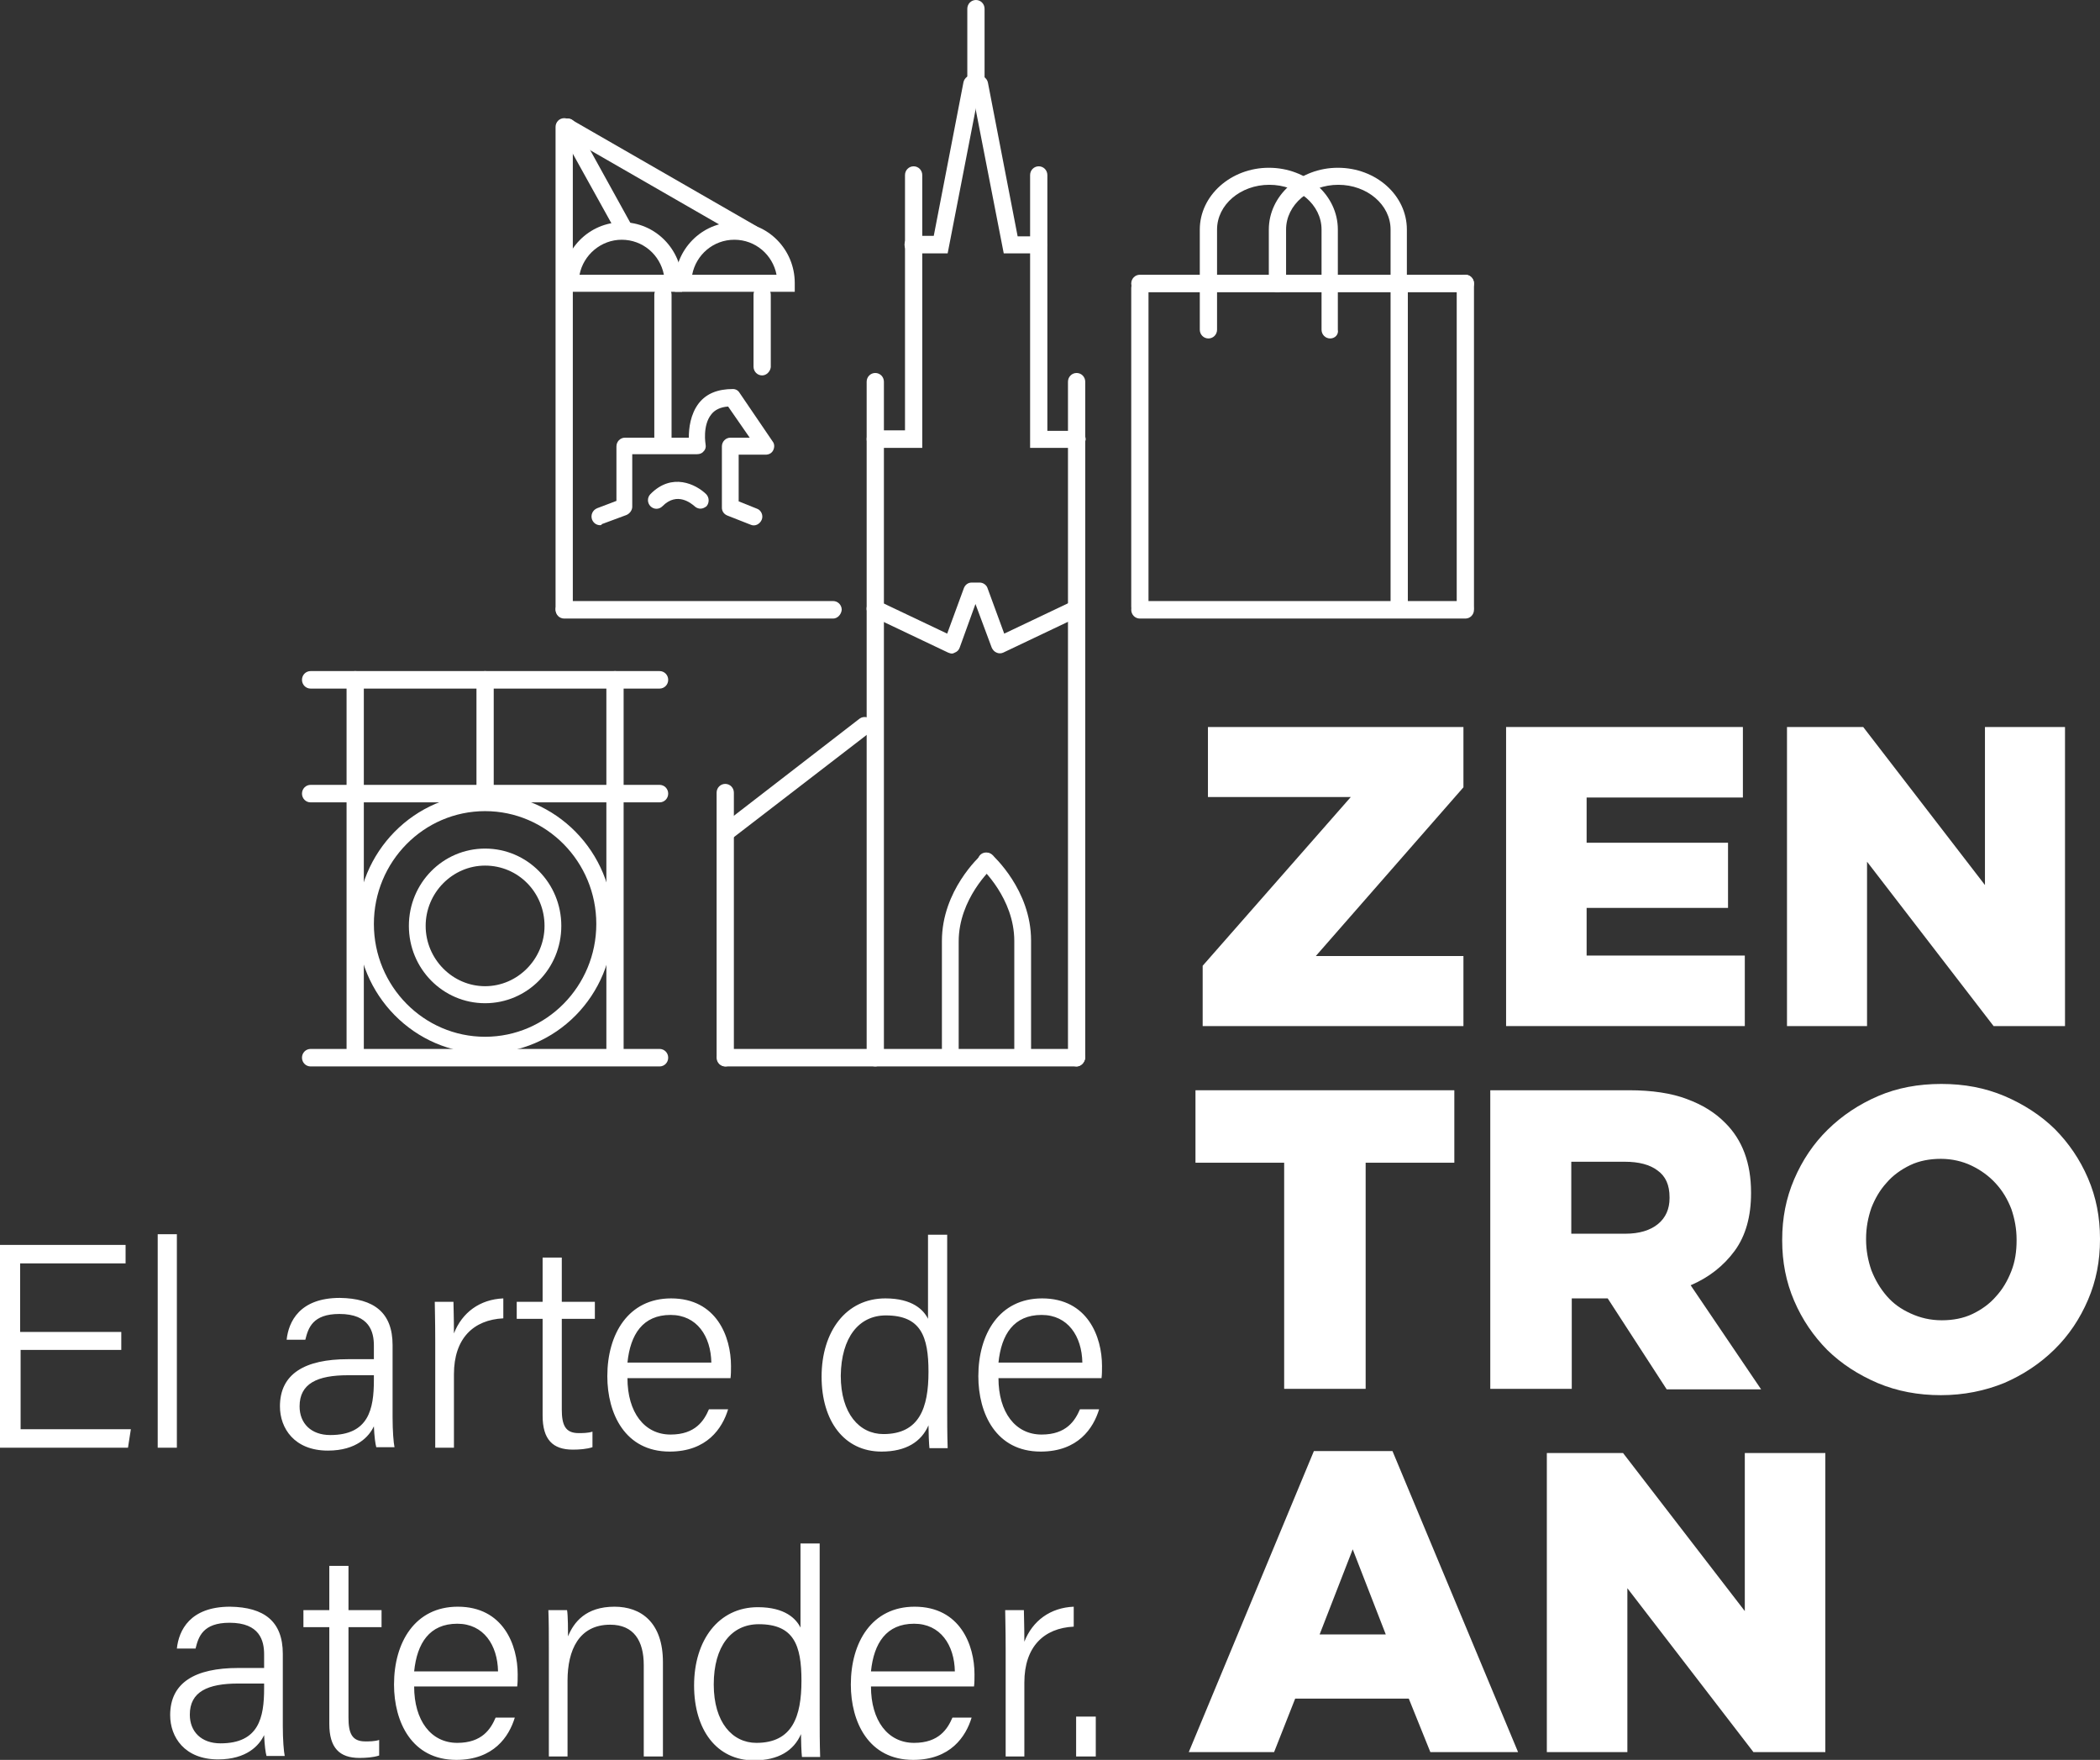 <svg width="253" height="212" viewBox="0 0 253 212" fill="none" xmlns="http://www.w3.org/2000/svg">
<rect x="0" y="0" width="253" height="212" fill="#333333" stroke="none"/>
<g clip-path="url(#clip0_1269_883)">
<path d="M67.971 74.397C67.394 74.397 66.932 73.928 66.932 73.342V15.29C66.932 14.704 67.394 14.235 67.971 14.235C68.549 14.235 69.011 14.704 69.011 15.29V73.342C69.011 73.928 68.549 74.397 67.971 74.397Z" fill="white"/>
<path d="M79.867 53.952C79.29 53.952 78.828 53.483 78.828 52.897V35.499C78.828 34.913 79.29 34.445 79.867 34.445C80.445 34.445 80.907 34.913 80.907 35.499V52.897C80.907 53.483 80.445 53.952 79.867 53.952Z" fill="white"/>
<path d="M90.666 29.173C90.493 29.173 90.32 29.114 90.147 29.056L67.856 16.227C67.394 15.934 67.22 15.289 67.451 14.821C67.74 14.352 68.375 14.176 68.837 14.411L91.129 27.24C91.591 27.533 91.764 28.177 91.533 28.646C91.417 28.997 91.071 29.173 90.666 29.173Z" fill="white"/>
<path d="M75.074 28.411C74.728 28.411 74.381 28.235 74.208 27.884L67.509 15.816C67.22 15.348 67.394 14.703 67.913 14.41C68.375 14.117 69.01 14.293 69.299 14.82L75.998 26.946C76.287 27.415 76.114 28.059 75.594 28.352C75.421 28.411 75.247 28.411 75.074 28.411Z" fill="white"/>
<path d="M91.821 45.224C91.244 45.224 90.782 44.755 90.782 44.169V35.499C90.782 34.913 91.244 34.445 91.821 34.445C92.399 34.445 92.861 34.913 92.861 35.499V44.228C92.803 44.755 92.341 45.224 91.821 45.224Z" fill="white"/>
<path d="M100.369 74.513H67.971C67.394 74.513 66.932 74.044 66.932 73.459C66.932 72.873 67.394 72.404 67.971 72.404H100.369C100.946 72.404 101.408 72.873 101.408 73.459C101.35 74.044 100.888 74.513 100.369 74.513Z" fill="white"/>
<path d="M69.819 33.098H79.983C79.521 30.696 77.442 28.88 74.901 28.88C72.418 28.88 70.281 30.696 69.819 33.098ZM82.12 35.148H67.74V34.093C67.74 30.052 70.974 26.771 74.959 26.771C78.943 26.771 82.177 30.052 82.177 34.093V35.148H82.12Z" fill="white"/>
<path d="M83.39 33.098H93.554C93.092 30.696 91.013 28.88 88.472 28.88C85.931 28.88 83.852 30.696 83.39 33.098ZM95.691 35.148H81.311V34.093C81.311 30.052 84.545 26.771 88.53 26.771C92.514 26.771 95.749 30.052 95.749 34.093V35.148H95.691Z" fill="white"/>
<path d="M72.302 63.266C71.898 63.266 71.494 63.032 71.32 62.563C71.147 62.036 71.378 61.45 71.956 61.216L74.266 60.337V53.776C74.266 53.19 74.728 52.722 75.305 52.722H82.986C82.986 51.609 83.159 49.91 84.198 48.563C85.123 47.391 86.508 46.864 88.299 46.864C88.645 46.864 88.934 47.039 89.107 47.332L93.092 53.19C93.323 53.483 93.323 53.893 93.15 54.245C92.976 54.596 92.63 54.772 92.226 54.772H88.992V60.396L91.186 61.274C91.706 61.45 91.995 62.094 91.764 62.622C91.533 63.149 90.955 63.442 90.436 63.208L87.606 62.094C87.201 61.919 86.971 61.567 86.971 61.157V53.776C86.971 53.19 87.433 52.722 88.01 52.722H90.32L87.721 48.973C86.797 49.031 86.104 49.383 85.7 49.91C84.603 51.257 85.007 53.542 85.007 53.542C85.065 53.835 85.007 54.128 84.776 54.362C84.603 54.596 84.314 54.714 83.968 54.714H76.171V61.04C76.171 61.45 75.883 61.86 75.478 62.036L72.475 63.149C72.533 63.208 72.418 63.266 72.302 63.266Z" fill="white"/>
<path d="M84.372 61.275C84.141 61.275 83.852 61.157 83.679 60.982C83.332 60.689 81.6 59.166 79.81 60.982C79.405 61.392 78.77 61.392 78.366 60.982C77.962 60.572 77.962 59.927 78.366 59.517C80.965 56.881 83.852 58.346 85.065 59.517C85.469 59.927 85.469 60.572 85.123 60.982C84.892 61.157 84.661 61.275 84.372 61.275Z" fill="white"/>
<path d="M105.45 128.465C104.873 128.465 104.411 127.996 104.411 127.411V45.985C104.411 45.399 104.873 44.93 105.45 44.93C106.028 44.93 106.49 45.399 106.49 45.985V127.411C106.432 127.996 105.97 128.465 105.45 128.465Z" fill="white"/>
<path d="M87.375 128.465C86.797 128.465 86.335 127.997 86.335 127.411V95.485C86.335 94.899 86.797 94.43 87.375 94.43C87.952 94.43 88.414 94.899 88.414 95.485V127.469C88.414 127.997 87.952 128.465 87.375 128.465Z" fill="white"/>
<path d="M111.052 53.952H105.45C104.873 53.952 104.411 53.483 104.411 52.898C104.411 52.312 104.873 51.843 105.45 51.843H109.031V21.089C109.031 20.503 109.493 20.034 110.07 20.034C110.648 20.034 111.11 20.503 111.11 21.089V53.952H111.052Z" fill="white"/>
<path d="M114.17 30.52H110.013C109.435 30.52 108.973 30.052 108.973 29.466C108.973 28.88 109.435 28.412 110.013 28.412H112.496L116.076 9.9C116.192 9.373 116.711 8.963 117.289 9.08C117.866 9.197 118.213 9.725 118.097 10.31L114.17 30.52Z" fill="white"/>
<path d="M129.705 128.465C129.128 128.465 128.666 127.996 128.666 127.411V45.985C128.666 45.399 129.128 44.93 129.705 44.93C130.283 44.93 130.745 45.399 130.745 45.985V127.411C130.687 127.996 130.225 128.465 129.705 128.465Z" fill="white"/>
<path d="M129.705 53.952H124.103V21.089C124.103 20.503 124.565 20.034 125.143 20.034C125.72 20.034 126.182 20.503 126.182 21.089V51.902H129.763C130.34 51.902 130.802 52.37 130.802 52.956C130.687 53.483 130.225 53.952 129.705 53.952Z" fill="white"/>
<path d="M125.085 30.52H120.927L117 10.368C116.885 9.783 117.231 9.255 117.809 9.138C118.329 9.021 118.906 9.372 119.022 9.958L122.602 28.47H125.085C125.663 28.47 126.125 28.938 126.125 29.524C126.125 30.11 125.663 30.52 125.085 30.52Z" fill="white"/>
<path d="M114.69 78.731C114.517 78.731 114.401 78.672 114.228 78.614L104.988 74.22C104.469 73.986 104.238 73.341 104.526 72.873C104.757 72.346 105.393 72.17 105.855 72.404L114.113 76.329L116.134 70.823C116.307 70.412 116.654 70.178 117.058 70.178H118.04C118.444 70.178 118.848 70.471 118.964 70.823L120.985 76.329L129.243 72.404C129.763 72.17 130.34 72.404 130.571 72.873C130.802 73.4 130.571 73.986 130.109 74.22L120.869 78.614C120.638 78.731 120.292 78.731 120.061 78.614C119.772 78.496 119.599 78.262 119.483 78.028L117.52 72.756L115.614 78.028C115.499 78.321 115.325 78.496 115.037 78.614C114.921 78.672 114.806 78.731 114.69 78.731Z" fill="white"/>
<path d="M117.578 11.189C117 11.189 116.538 10.72 116.538 10.134V1.054C116.538 0.469 117 0 117.578 0C118.155 0 118.617 0.469 118.617 1.054V10.193C118.617 10.72 118.155 11.189 117.578 11.189Z" fill="white"/>
<path d="M87.952 100.991C87.664 100.991 87.317 100.874 87.144 100.581C86.797 100.113 86.913 99.468 87.317 99.117L103.545 86.581C104.007 86.229 104.642 86.346 104.988 86.756C105.335 87.225 105.219 87.869 104.815 88.221L88.53 100.757C88.357 100.933 88.126 100.991 87.952 100.991Z" fill="white"/>
<path d="M129.705 128.466H87.433C86.855 128.466 86.393 127.997 86.393 127.411C86.393 126.825 86.855 126.357 87.433 126.357H129.705C130.283 126.357 130.745 126.825 130.745 127.411C130.687 127.997 130.225 128.466 129.705 128.466Z" fill="white"/>
<path d="M114.517 128.407C113.94 128.407 113.478 127.938 113.478 127.353V113.352C113.478 107.26 118.04 103.159 118.213 102.983C118.617 102.632 119.253 102.632 119.657 103.101C120.003 103.511 120.003 104.155 119.541 104.565C119.484 104.624 115.499 108.256 115.499 113.411V127.411C115.499 127.938 115.037 128.407 114.517 128.407Z" fill="white"/>
<path d="M123.237 128.407C122.66 128.407 122.198 127.938 122.198 127.352V113.352C122.198 108.197 118.213 104.565 118.155 104.506C117.751 104.155 117.693 103.452 118.04 103.042C118.386 102.632 119.022 102.573 119.484 102.925C119.657 103.1 124.219 107.201 124.219 113.293V127.294C124.277 127.938 123.815 128.407 123.237 128.407Z" fill="white"/>
<path d="M137.328 74.162C136.75 74.162 136.288 73.694 136.288 73.108V34.679C136.288 34.094 136.75 33.625 137.328 33.625C137.905 33.625 138.367 34.094 138.367 34.679V73.108C138.367 73.694 137.905 74.162 137.328 74.162Z" fill="white"/>
<path d="M176.54 74.513H137.328C136.75 74.513 136.288 74.045 136.288 73.459C136.288 72.873 136.75 72.404 137.328 72.404H176.54C177.117 72.404 177.579 72.873 177.579 73.459C177.579 74.045 177.117 74.513 176.54 74.513Z" fill="white"/>
<path d="M160.254 40.772C159.677 40.772 159.215 40.303 159.215 39.717V27.65C159.215 24.662 156.385 22.261 152.92 22.261C149.455 22.261 146.626 24.662 146.626 27.65V39.717C146.626 40.303 146.164 40.772 145.586 40.772C145.009 40.772 144.547 40.303 144.547 39.717V27.65C144.547 23.549 148.3 20.21 152.863 20.21C157.482 20.21 161.178 23.549 161.178 27.65V39.717C161.294 40.303 160.832 40.772 160.254 40.772Z" fill="white"/>
<path d="M168.57 35.207C167.993 35.207 167.531 34.738 167.531 34.152V27.65C167.531 24.662 164.701 22.261 161.236 22.261C157.771 22.261 154.942 24.662 154.942 27.65V34.152C154.942 34.738 154.48 35.207 153.902 35.207C153.325 35.207 152.863 34.738 152.863 34.152V27.65C152.863 23.549 156.616 20.21 161.179 20.21C165.799 20.21 169.494 23.549 169.494 27.65V34.152C169.61 34.738 169.148 35.207 168.57 35.207Z" fill="white"/>
<path d="M168.57 73.635C167.993 73.635 167.531 73.166 167.531 72.58V34.152C167.531 33.566 167.993 33.097 168.57 33.097C169.148 33.097 169.61 33.566 169.61 34.152V72.639C169.61 73.166 169.148 73.635 168.57 73.635Z" fill="white"/>
<path d="M176.54 74.162C175.962 74.162 175.5 73.693 175.5 73.107V34.152C175.5 33.566 175.962 33.097 176.54 33.097C177.117 33.097 177.579 33.566 177.579 34.152V73.107C177.579 73.693 177.117 74.162 176.54 74.162Z" fill="white"/>
<path d="M176.54 35.206H137.328C136.75 35.206 136.288 34.738 136.288 34.152C136.288 33.566 136.75 33.097 137.328 33.097H176.54C177.117 33.097 177.579 33.566 177.579 34.152C177.579 34.738 177.117 35.206 176.54 35.206Z" fill="white"/>
<path d="M42.792 128.407C42.215 128.407 41.753 127.938 41.753 127.352V81.894C41.753 81.308 42.215 80.84 42.792 80.84C43.37 80.84 43.832 81.308 43.832 81.894V127.352C43.832 127.938 43.37 128.407 42.792 128.407Z" fill="white"/>
<path d="M58.442 96.656C57.865 96.656 57.403 96.188 57.403 95.602V81.894C57.403 81.308 57.865 80.84 58.442 80.84C59.02 80.84 59.482 81.308 59.482 81.894V95.602C59.482 96.188 59.02 96.656 58.442 96.656Z" fill="white"/>
<path d="M74.092 128.407C73.515 128.407 73.053 127.938 73.053 127.352V81.894C73.053 81.308 73.515 80.84 74.092 80.84C74.67 80.84 75.132 81.308 75.132 81.894V127.352C75.132 127.938 74.67 128.407 74.092 128.407Z" fill="white"/>
<path d="M79.463 82.949H37.421C36.844 82.949 36.382 82.48 36.382 81.894C36.382 81.308 36.844 80.84 37.421 80.84H79.463C80.04 80.84 80.502 81.308 80.502 81.894C80.502 82.48 80.04 82.949 79.463 82.949Z" fill="white"/>
<path d="M79.463 96.656H37.421C36.844 96.656 36.382 96.188 36.382 95.602C36.382 95.016 36.844 94.547 37.421 94.547H79.463C80.04 94.547 80.502 95.016 80.502 95.602C80.502 96.188 80.04 96.656 79.463 96.656Z" fill="white"/>
<path d="M79.463 128.466H37.421C36.844 128.466 36.382 127.997 36.382 127.411C36.382 126.825 36.844 126.357 37.421 126.357H79.463C80.04 126.357 80.502 126.825 80.502 127.411C80.502 127.997 80.04 128.466 79.463 128.466Z" fill="white"/>
<path d="M58.442 97.711C51.05 97.711 45.044 103.803 45.044 111.301C45.044 118.8 51.05 124.892 58.442 124.892C65.834 124.892 71.84 118.8 71.84 111.301C71.84 103.803 65.834 97.711 58.442 97.711ZM58.442 126.884C49.953 126.884 43.023 119.854 43.023 111.243C43.023 102.632 49.953 95.602 58.442 95.602C66.931 95.602 73.861 102.632 73.861 111.243C73.861 119.913 66.989 126.884 58.442 126.884Z" fill="white"/>
<path d="M58.442 104.272C54.515 104.272 51.282 107.552 51.282 111.536C51.282 115.519 54.515 118.8 58.442 118.8C62.369 118.8 65.603 115.519 65.603 111.536C65.603 107.494 62.427 104.272 58.442 104.272ZM58.442 120.85C53.361 120.85 49.26 116.691 49.26 111.536C49.26 106.381 53.361 102.222 58.442 102.222C63.524 102.222 67.625 106.381 67.625 111.536C67.625 116.691 63.524 120.85 58.442 120.85Z" fill="white"/>
<path d="M144.893 116.339L162.738 96.012H145.528V87.577H176.309V94.841L158.522 115.168H176.309V123.603H144.893V116.339Z" fill="white"/>
<path d="M181.448 87.577H209.977V96.071H191.15V101.519H208.186V109.368H191.15V115.109H210.208V123.603H181.448V87.577Z" fill="white"/>
<path d="M215.29 87.577H224.472L239.14 106.615V87.577H248.784V123.603H240.18L224.934 103.803V123.603H215.29V87.577Z" fill="white"/>
<path d="M154.711 140.064H144.027V131.335H175.212V140.064H164.528V167.303H154.711V140.064Z" fill="white"/>
<path d="M195.828 148.616C197.503 148.616 198.831 148.206 199.755 147.445C200.679 146.683 201.141 145.629 201.141 144.34V144.223C201.141 142.758 200.679 141.704 199.697 141.001C198.773 140.298 197.445 139.947 195.77 139.947H189.303V148.616H195.828ZM179.485 131.335H196.29C199.004 131.335 201.372 131.687 203.22 132.39C205.126 133.093 206.627 134.03 207.84 135.26C209.919 137.311 210.959 140.122 210.959 143.637V143.754C210.959 146.508 210.323 148.851 208.995 150.667C207.667 152.483 205.877 153.889 203.682 154.826L212.171 167.362H200.795L193.691 156.408H193.576H189.36V167.303H179.543V131.335H179.485Z" fill="white"/>
<path d="M233.943 159.044C235.271 159.044 236.541 158.81 237.639 158.283C238.736 157.755 239.718 157.053 240.468 156.174C241.277 155.295 241.854 154.299 242.316 153.128C242.778 151.956 242.951 150.726 242.951 149.437V149.32C242.951 148.031 242.72 146.801 242.316 145.629C241.854 144.458 241.277 143.462 240.411 142.525C239.602 141.646 238.62 140.943 237.523 140.416C236.426 139.889 235.155 139.596 233.827 139.596C232.499 139.596 231.228 139.83 230.131 140.357C229.034 140.885 228.052 141.587 227.301 142.466C226.493 143.345 225.915 144.341 225.453 145.512C225.049 146.684 224.818 147.914 224.818 149.203V149.32C224.818 150.609 225.049 151.839 225.453 153.011C225.915 154.182 226.493 155.178 227.301 156.115C228.11 157.052 229.034 157.697 230.189 158.224C231.344 158.751 232.557 159.044 233.943 159.044ZM233.827 168.065C231.113 168.065 228.572 167.597 226.204 166.601C223.894 165.605 221.873 164.316 220.14 162.618C218.466 160.919 217.138 158.986 216.156 156.701C215.174 154.416 214.712 152.015 214.712 149.437V149.32C214.712 146.742 215.174 144.341 216.156 142.056C217.138 139.771 218.466 137.78 220.198 136.081C221.931 134.382 223.952 133.035 226.262 132.039C228.572 131.043 231.113 130.574 233.885 130.574C236.657 130.574 239.14 131.043 241.508 132.039C243.818 133.035 245.839 134.324 247.571 136.022C249.246 137.721 250.574 139.654 251.556 141.939C252.538 144.224 253 146.625 253 149.203V149.32C253 151.897 252.538 154.299 251.556 156.584C250.574 158.868 249.246 160.86 247.514 162.559C245.781 164.258 243.76 165.605 241.45 166.601C239.14 167.538 236.599 168.065 233.827 168.065Z" fill="white"/>
<path d="M166.953 196.887L162.969 186.635L158.984 196.887H166.953ZM158.291 174.802H167.762L182.892 211.063H172.324L169.725 204.619H156.039L153.498 211.063H143.218L158.291 174.802Z" fill="white"/>
<path d="M186.357 175.036H195.539L210.208 194.075V175.036H219.91V211.063H211.247L196.059 191.321V211.063H186.357V175.036Z" fill="white"/>
<path d="M132.015 206.787H129.647V211.59H132.015V206.787ZM121.1 211.59H123.41V202.686C123.41 198.351 125.778 196.125 129.359 195.949V193.547C126.529 193.665 124.392 195.246 123.41 197.765C123.41 195.774 123.353 194.543 123.353 193.958H121.1C121.1 194.719 121.158 196.008 121.158 198.761V211.59H121.1ZM104.931 201.339C105.277 197.941 106.779 195.598 110.128 195.598C113.304 195.598 114.979 198.175 115.037 201.339H104.931ZM117.347 203.155C117.404 202.686 117.404 202.217 117.404 201.69C117.404 198.175 115.672 193.547 110.186 193.547C105.046 193.547 102.505 197.824 102.505 202.92C102.505 207.431 104.642 212 110.013 212C114.517 212 116.365 209.188 117.058 206.904H114.748C114.17 208.251 113.131 209.95 110.128 209.95C106.952 209.95 104.931 207.255 104.931 203.155H117.347ZM91.417 195.656C95.633 195.656 96.557 198.175 96.557 202.452C96.557 206.787 95.46 209.95 91.129 209.95C88.241 209.95 85.989 207.489 85.989 202.92C85.989 198.292 88.126 195.656 91.417 195.656ZM96.441 185.874V196.066C95.922 195.012 94.593 193.606 91.302 193.606C86.566 193.606 83.621 197.589 83.621 203.037C83.621 208.368 86.335 212.059 90.84 212.059C93.785 212.059 95.633 210.887 96.499 208.895C96.499 209.657 96.557 211.18 96.615 211.649H98.809C98.751 209.891 98.751 208.31 98.751 206.611V185.932H96.441V185.874ZM66.065 211.59H68.375V202.452C68.375 198.761 69.761 195.715 73.515 195.715C76.345 195.715 77.557 197.648 77.557 200.577V211.59H79.867V200.226C79.867 195.422 77.211 193.547 74.035 193.547C70.57 193.547 69.126 195.422 68.433 197.121C68.433 196.594 68.433 194.543 68.317 193.958H66.065C66.123 195.363 66.123 196.828 66.123 198.41V211.59H66.065ZM49.895 201.339C50.242 197.941 51.743 195.598 55.093 195.598C58.269 195.598 59.944 198.175 60.002 201.339H49.895ZM62.312 203.155C62.369 202.686 62.369 202.217 62.369 201.69C62.369 198.175 60.637 193.547 55.151 193.547C50.011 193.547 47.47 197.824 47.47 202.92C47.47 207.431 49.607 212 54.977 212C59.482 212 61.33 209.188 62.023 206.904H59.713C59.135 208.251 58.096 209.95 55.093 209.95C51.917 209.95 49.895 207.255 49.895 203.155H62.312ZM36.555 196.008H39.674V207.665C39.674 210.536 40.886 211.766 43.312 211.766C44.063 211.766 44.987 211.707 45.68 211.473V209.598C45.16 209.774 44.467 209.774 44.005 209.774C42.388 209.774 41.984 208.778 41.984 206.904V196.008H45.968V193.958H41.984V188.627H39.674V193.958H36.555V196.008ZM31.82 203.389C31.82 206.904 31.185 210.008 26.565 210.008C24.255 210.008 22.869 208.602 22.869 206.552C22.869 203.799 25.005 202.803 28.701 202.803H31.82V203.389ZM34.072 199.23C34.072 195.305 31.82 193.606 27.72 193.547C22.869 193.547 21.541 196.418 21.309 198.585H23.562C23.908 197.179 24.428 195.481 27.662 195.481C31.3 195.481 31.82 197.648 31.82 199.288V200.929H28.701C23.504 200.929 20.501 202.686 20.501 206.611C20.501 209.247 22.233 211.942 26.276 211.942C29.741 211.942 31.242 210.243 31.82 209.013C31.878 210.301 31.993 211.121 32.109 211.531H34.303C34.188 211.004 34.072 209.54 34.072 207.958V199.23Z" fill="white"/>
<path d="M120.292 164.141C120.638 160.743 122.14 158.4 125.489 158.4C128.666 158.4 130.34 160.977 130.398 164.141H120.292ZM132.708 166.015C132.766 165.546 132.766 165.078 132.766 164.551C132.766 161.036 131.033 156.408 125.547 156.408C120.407 156.408 117.866 160.684 117.866 165.781C117.866 170.291 120.003 174.861 125.374 174.861C129.878 174.861 131.726 172.049 132.419 169.764H130.109C129.532 171.112 128.492 172.81 125.489 172.81C122.313 172.81 120.292 170.116 120.292 166.015H132.708ZM106.721 158.458C110.937 158.458 111.861 160.977 111.861 165.254C111.861 169.588 110.763 172.752 106.432 172.752C103.545 172.752 101.292 170.291 101.292 165.722C101.35 161.094 103.487 158.458 106.721 158.458ZM111.803 148.676V158.868C111.283 157.814 109.955 156.408 106.663 156.408C101.928 156.408 98.982 160.391 98.982 165.839C98.982 171.17 101.697 174.861 106.201 174.861C109.146 174.861 110.994 173.689 111.861 171.697C111.861 172.459 111.918 173.982 111.976 174.451H114.171C114.113 172.693 114.113 171.112 114.113 169.413V148.734H111.803V148.676ZM75.594 164.141C75.94 160.743 77.442 158.4 80.791 158.4C83.968 158.4 85.642 160.977 85.7 164.141H75.594ZM88.01 166.015C88.068 165.546 88.068 165.078 88.068 164.551C88.068 161.036 86.335 156.408 80.849 156.408C75.709 156.408 73.168 160.684 73.168 165.781C73.168 170.291 75.305 174.861 80.676 174.861C85.18 174.861 87.028 172.049 87.721 169.764H85.411C84.834 171.112 83.794 172.81 80.791 172.81C77.615 172.81 75.594 170.116 75.594 166.015H88.01ZM62.254 158.868H65.372V170.526C65.372 173.396 66.585 174.626 69.01 174.626C69.761 174.626 70.685 174.568 71.378 174.333V172.459C70.859 172.635 70.165 172.635 69.704 172.635C68.087 172.635 67.682 171.639 67.682 169.764V158.868H71.667V156.818H67.682V151.487H65.372V156.818H62.254V158.868ZM52.379 174.392H54.689V165.546C54.689 161.212 57.056 158.986 60.637 158.81V156.408C57.807 156.525 55.67 158.107 54.689 160.626C54.689 158.634 54.631 157.404 54.631 156.818H52.379C52.379 157.58 52.436 158.868 52.436 161.622V174.392H52.379ZM45.044 166.249C45.044 169.764 44.409 172.869 39.789 172.869C37.479 172.869 36.093 171.463 36.093 169.413C36.093 166.66 38.23 165.664 41.926 165.664H45.044V166.249ZM47.297 162.032C47.297 158.107 45.044 156.408 40.944 156.349C36.093 156.349 34.765 159.22 34.534 161.387H36.786C37.133 159.981 37.653 158.283 40.887 158.283C44.525 158.283 45.044 160.45 45.044 162.09V163.731H41.926C36.729 163.731 33.726 165.488 33.726 169.413C33.726 172.049 35.458 174.743 39.501 174.743C42.965 174.743 44.467 173.045 45.044 171.815C45.102 173.103 45.218 173.923 45.333 174.333H47.528C47.412 173.806 47.297 172.342 47.297 170.76V162.032ZM21.309 148.676H19V174.392H21.309V148.676ZM14.553 160.45H2.425V152.19H15.13V149.964H0V174.392H15.419L15.766 172.166H2.483V162.618H14.611V160.45H14.553Z" fill="white"/>
</g>
<defs>
<clipPath id="clip0_1269_883">
<rect width="253" height="212" fill="white"/>
</clipPath>
</defs>
</svg>

